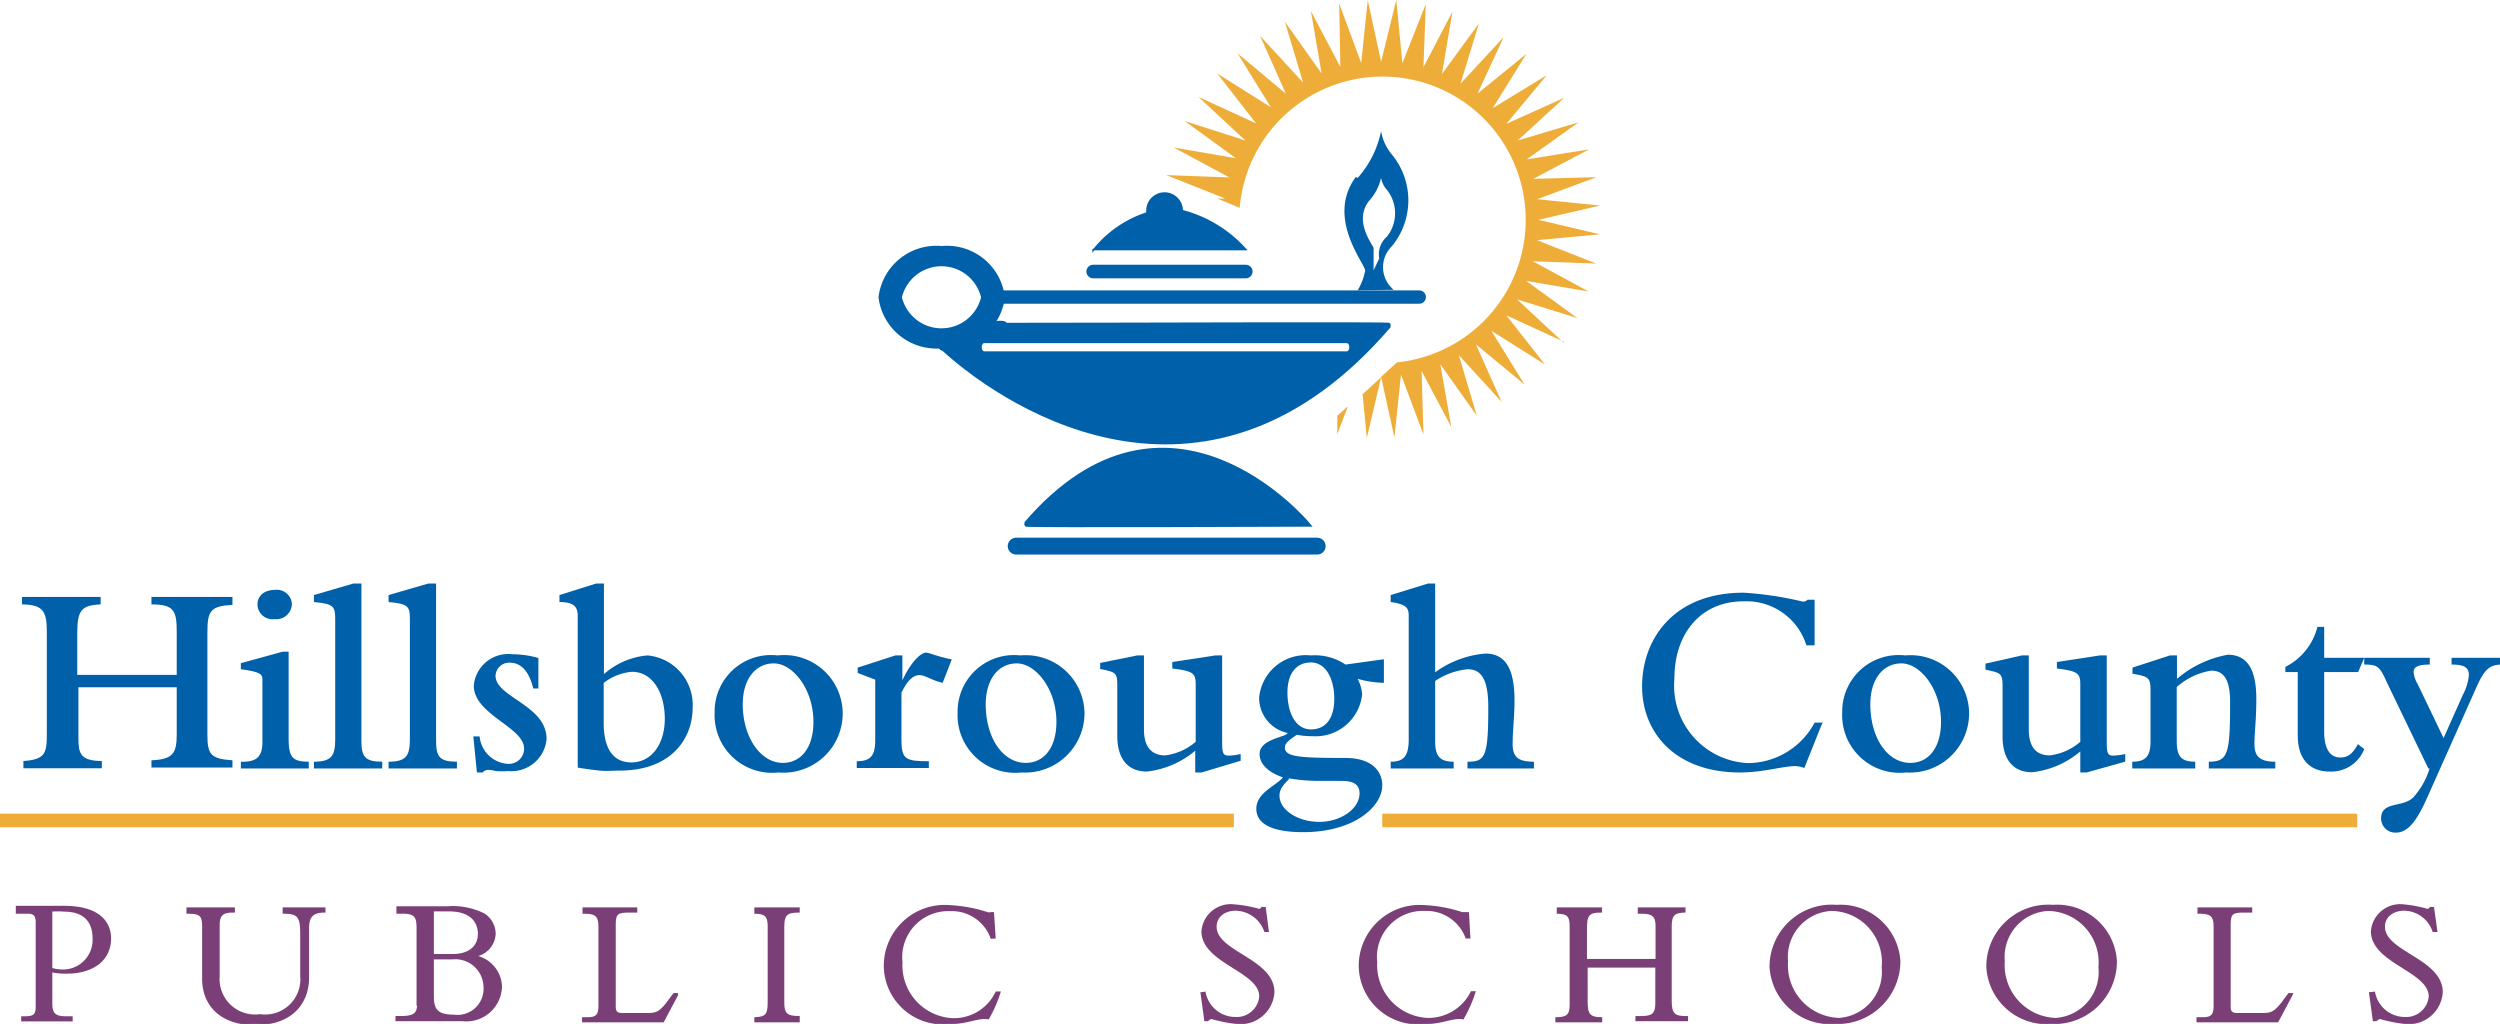 <svg xmlns="http://www.w3.org/2000/svg" viewBox="0 0 106.8 43.74"><defs><style>.\30 fa7e8c6-931f-4808-a2f7-dc26cc323cf6,.\31 a61d952-cd20-4fbb-9acc-108fafe0cab2,.\34 298b355-95aa-40dd-bf6d-f4ccac79a4c5,.\36 12a1ea5-cec4-41e7-96c9-4d6d7f4cbdf0,.d4cc8cdf-8b18-42e0-979f-0c9d8ee6369a,.e1fd9212-83e2-46aa-a547-754a5b882cb5{fill:none;}.\30 fa7e8c6-931f-4808-a2f7-dc26cc323cf6{stroke:#eead39;stroke-width:0.58px;}.\30 fa7e8c6-931f-4808-a2f7-dc26cc323cf6,.\31 a61d952-cd20-4fbb-9acc-108fafe0cab2,.\34 298b355-95aa-40dd-bf6d-f4ccac79a4c5,.\36 12a1ea5-cec4-41e7-96c9-4d6d7f4cbdf0,.d4cc8cdf-8b18-42e0-979f-0c9d8ee6369a{stroke-miterlimit:3.86;}.\33 f2cd79d-5499-4792-ad45-83c3c5afda83,.\34 0928657-6704-49e2-8c53-cceb24516051{fill:#7a3f77;}.\33 1901dc3-600a-4d3e-b49a-6e4beecc75fc,.\34 0928657-6704-49e2-8c53-cceb24516051{fill-rule:evenodd;}.\31 a61d952-cd20-4fbb-9acc-108fafe0cab2{stroke:#7a3f77;stroke-width:0.07px;}.\33 1901dc3-600a-4d3e-b49a-6e4beecc75fc,.\35 4d47c61-834f-4407-ace6-a684affb6026,.\36 87441e4-985f-46bb-af97-afff39194944,.bb592d77-887c-4148-b540-8cb463461d24{fill:#0060a9;}.a620779c-2aac-48e7-8009-2bd520fa2ea0{fill:#eead39;}.\34 298b355-95aa-40dd-bf6d-f4ccac79a4c5,.\35 4d47c61-834f-4407-ace6-a684affb6026,.\36 12a1ea5-cec4-41e7-96c9-4d6d7f4cbdf0,.\36 87441e4-985f-46bb-af97-afff39194944,.d4cc8cdf-8b18-42e0-979f-0c9d8ee6369a,.e1fd9212-83e2-46aa-a547-754a5b882cb5{stroke:#0060a9;}.\34 298b355-95aa-40dd-bf6d-f4ccac79a4c5,.\36 12a1ea5-cec4-41e7-96c9-4d6d7f4cbdf0,.d4cc8cdf-8b18-42e0-979f-0c9d8ee6369a{stroke-linecap:round;}.\34 298b355-95aa-40dd-bf6d-f4ccac79a4c5{stroke-width:0.72px;}.d4cc8cdf-8b18-42e0-979f-0c9d8ee6369a{stroke-width:0.57px;}.\36 12a1ea5-cec4-41e7-96c9-4d6d7f4cbdf0{stroke-width:0.58px;}.\35 4d47c61-834f-4407-ace6-a684affb6026,.\36 87441e4-985f-46bb-af97-afff39194944,.e1fd9212-83e2-46aa-a547-754a5b882cb5{stroke-miterlimit:3.86;}.\36 87441e4-985f-46bb-af97-afff39194944{stroke-width:0.07px;}.\35 4d47c61-834f-4407-ace6-a684affb6026,.e1fd9212-83e2-46aa-a547-754a5b882cb5{stroke-width:0.22px;}</style></defs><title>logo-hcps</title><g id="24effafa-21ef-4c08-b1e8-66860739be45" data-name="Layer 2"><g id="b7b0d07b-718a-4a89-b9dc-303bb42705ff" data-name="Layer 1"><line class="0fa7e8c6-931f-4808-a2f7-dc26cc323cf6" y1="35.05" x2="52.71" y2="35.05"/><path class="40928657-6704-49e2-8c53-cceb24516051" d="M2.2,41.5a2.86,2.86,0,0,0,.65.06c1.14,0,1.86-.57,1.86-1.47,0-.59-.36-1.36-2-1.36l-1,0-1,0V39H1.2c.27,0,.36.12.36.4V43c0,.36-.11.45-.51.45H.94v.15H3.07v-.15H2.81c-.48,0-.61-.16-.61-.59V41.5Zm0-2.59a3.14,3.14,0,0,1,.53,0c1,0,1.26.59,1.26,1.19a1.3,1.3,0,0,1-1.38,1.35,1.59,1.59,0,0,1-.41-.07V38.91Z"/><path class="1a61d952-cd20-4fbb-9acc-108fafe0cab2" d="M2.2,41.5a2.86,2.86,0,0,0,.65.06c1.14,0,1.86-.57,1.86-1.47,0-.59-.36-1.36-2-1.36l-1,0-1,0V39H1.2c.27,0,.36.12.36.4V43c0,.36-.11.45-.51.45H.94v.15H3.07v-.15H2.81c-.48,0-.61-.16-.61-.59V41.5Zm0-2.59a3.14,3.14,0,0,1,.53,0c1,0,1.26.59,1.26,1.19a1.3,1.3,0,0,1-1.38,1.35,1.59,1.59,0,0,1-.41-.07V38.91Z"/><path class="3f2cd79d-5499-4792-ad45-83c3c5afda83" d="M12.11,38.8V39c.64,0,.75.16.75.9v1.79a1.54,1.54,0,0,1-1.75,1.67,1.55,1.55,0,0,1-1.76-1.66V39.51c0-.45.19-.56.61-.56H10V38.8h-2V39c.53,0,.67.08.67.57v2.25c0,1.1.75,1.94,2.22,1.94,1.67,0,2.28-1,2.28-2V39.65c0-.49.18-.7.7-.7V38.8Z"/><path class="1a61d952-cd20-4fbb-9acc-108fafe0cab2" d="M12.11,38.8V39c.64,0,.75.16.75.9v1.79a1.54,1.54,0,0,1-1.75,1.67,1.55,1.55,0,0,1-1.76-1.66V39.51c0-.45.19-.56.61-.56H10V38.8h-2V39c.53,0,.67.08.67.57v2.25c0,1.1.75,1.94,2.22,1.94,1.67,0,2.28-1,2.28-2V39.65c0-.49.18-.7.7-.7V38.8Z"/><path class="40928657-6704-49e2-8c53-cceb24516051" d="M17.86,42.81c0,.48-.12.63-.75.63h-.18v.15h2.82a1.49,1.49,0,0,0,1.66-1.47,1.37,1.37,0,0,0-1.15-1.28v0a1,1,0,0,0,.88-.93,1,1,0,0,0-.47-.86,3,3,0,0,0-1.54-.3l-1.16,0-1,0V39h.27c.54,0,.59.23.59.67v3.19Zm.64-3.91.68,0c.95,0,1.27.49,1.27,1s-.37.89-1.11.89H18.5V38.9Zm0,2.05h.83a1.24,1.24,0,0,1,1.36,1.2,1.15,1.15,0,0,1-1.31,1.23c-.65,0-.88-.21-.88-.79V41Z"/><path class="1a61d952-cd20-4fbb-9acc-108fafe0cab2" d="M17.86,42.81c0,.48-.12.63-.75.63h-.18v.15h2.82a1.49,1.49,0,0,0,1.66-1.47,1.37,1.37,0,0,0-1.15-1.28v0a1,1,0,0,0,.88-.93,1,1,0,0,0-.47-.86,3,3,0,0,0-1.54-.3l-1.16,0-1,0V39h.27c.54,0,.59.23.59.67v3.19Zm.64-3.91.68,0c.95,0,1.27.49,1.27,1s-.37.89-1.11.89H18.5V38.9Zm0,2.05h.83a1.24,1.24,0,0,1,1.36,1.2,1.15,1.15,0,0,1-1.31,1.23c-.65,0-.88-.21-.88-.79V41Z"/><path class="40928657-6704-49e2-8c53-cceb24516051" d="M28.93,42.46h-.14c-.49.67-.62.85-1.08.85H26.58c-.22,0-.31-.08-.31-.29V39.48c0-.48.13-.53.63-.53h.29V38.8H24.92V39H25c.48,0,.6.17.6.57v3.41c0,.39-.13.51-.48.51H24.9v.15h3.43l.6-1.13Z"/><path class="1a61d952-cd20-4fbb-9acc-108fafe0cab2" d="M28.93,42.46h-.14c-.49.67-.62.85-1.08.85H26.58c-.22,0-.31-.08-.31-.29V39.48c0-.48.13-.53.63-.53h.29V38.8H24.92V39H25c.48,0,.6.17.6.57v3.41c0,.39-.13.51-.48.51H24.9v.15h3.43l.6-1.13Z"/><path class="3f2cd79d-5499-4792-ad45-83c3c5afda83" d="M34.13,43.44c-.54,0-.66-.15-.66-.61V39.57c0-.52.17-.62.66-.62V38.8H32.26V39c.43,0,.57.14.57.55v3.28c0,.51-.1.64-.57.66v.15h1.87v-.15Z"/><path class="1a61d952-cd20-4fbb-9acc-108fafe0cab2" d="M34.13,43.44c-.54,0-.66-.15-.66-.61V39.57c0-.52.17-.62.66-.62V38.8H32.26V39c.43,0,.57.14.57.55v3.28c0,.51-.1.64-.57.66v.15h1.87v-.15Z"/><path class="3f2cd79d-5499-4792-ad45-83c3c5afda83" d="M42.5,40.06,42.43,39h-.11a.19.19,0,0,1-.14,0,6.23,6.23,0,0,0-1.63-.3,2.57,2.57,0,0,0-2.76,2.56,2.49,2.49,0,0,0,2.69,2.46c.9,0,1.24-.28,1.74-.21a5.59,5.59,0,0,0,.49-1.12h-.15a2,2,0,0,1-1.88,1.14,2.29,2.29,0,0,1-2.16-2.42,2,2,0,0,1,2.08-2.22,1.79,1.79,0,0,1,1.75,1.18Z"/><path class="1a61d952-cd20-4fbb-9acc-108fafe0cab2" d="M42.5,40.06,42.43,39h-.11a.19.19,0,0,1-.14,0,6.23,6.23,0,0,0-1.63-.3,2.57,2.57,0,0,0-2.76,2.56,2.49,2.49,0,0,0,2.69,2.46c.9,0,1.24-.28,1.74-.21a5.59,5.59,0,0,0,.49-1.12h-.15a2,2,0,0,1-1.88,1.14,2.29,2.29,0,0,1-2.16-2.42,2,2,0,0,1,2.08-2.22,1.79,1.79,0,0,1,1.75,1.18Z"/><path class="3f2cd79d-5499-4792-ad45-83c3c5afda83" d="M51.32,42.42l.16,1.17h.13a.19.19,0,0,1,.16-.09,6.14,6.14,0,0,0,1.07.21,1.42,1.42,0,0,0,1.57-1.32c0-1.41-2.47-1.7-2.47-2.8,0-.43.35-.72.86-.72a1.36,1.36,0,0,1,1.24.91h.13l-.13-1h-.13a.14.14,0,0,1-.13.08,5.24,5.24,0,0,0-1.05-.19,1.22,1.22,0,0,0-1.37,1.11c0,1.35,2.47,1.69,2.47,2.79a1,1,0,0,1-1.06.91,1.33,1.33,0,0,1-1.3-1.08Z"/><path class="1a61d952-cd20-4fbb-9acc-108fafe0cab2" d="M51.32,42.42l.16,1.17h.13a.19.19,0,0,1,.16-.09,6.14,6.14,0,0,0,1.07.21,1.42,1.42,0,0,0,1.57-1.32c0-1.41-2.47-1.7-2.47-2.8,0-.43.35-.72.86-.72a1.36,1.36,0,0,1,1.24.91h.13l-.13-1h-.13a.14.14,0,0,1-.13.08,5.24,5.24,0,0,0-1.05-.19,1.22,1.22,0,0,0-1.37,1.11c0,1.35,2.47,1.69,2.47,2.79a1,1,0,0,1-1.06.91,1.33,1.33,0,0,1-1.3-1.08Z"/><path class="3f2cd79d-5499-4792-ad45-83c3c5afda83" d="M62.78,40.06,62.72,39H62.6s-.05,0-.14,0a6.11,6.11,0,0,0-1.62-.3,2.57,2.57,0,0,0-2.76,2.56,2.49,2.49,0,0,0,2.68,2.46c.91,0,1.25-.28,1.74-.21A5.59,5.59,0,0,0,63,42.38h-.14A2.05,2.05,0,0,1,61,43.52,2.29,2.29,0,0,1,58.8,41.1a2,2,0,0,1,2.08-2.22,1.81,1.81,0,0,1,1.76,1.18Z"/><path class="1a61d952-cd20-4fbb-9acc-108fafe0cab2" d="M62.78,40.06,62.72,39H62.6s-.05,0-.14,0a6.11,6.11,0,0,0-1.62-.3,2.57,2.57,0,0,0-2.76,2.56,2.49,2.49,0,0,0,2.68,2.46c.91,0,1.25-.28,1.74-.21A5.59,5.59,0,0,0,63,42.38h-.14A2.05,2.05,0,0,1,61,43.52,2.29,2.29,0,0,1,58.8,41.1a2,2,0,0,1,2.08-2.22,1.81,1.81,0,0,1,1.76,1.18Z"/><path class="3f2cd79d-5499-4792-ad45-83c3c5afda83" d="M70.75,41.3v1.56c0,.4-.11.58-.61.58H69.9v.15h2.18v-.15H72c-.46,0-.62-.12-.62-.67V39.58c0-.48.13-.62.59-.63V38.8H70V39h.15c.47,0,.61.15.61.56V41h-3V39.69c0-.6.09-.74.64-.74V38.8H66.54V39c.42,0,.55.14.55.54v3.39c0,.44-.15.56-.61.56h0v.15h1.93v-.15h0c-.52,0-.62-.18-.62-.68V41.3Z"/><path class="1a61d952-cd20-4fbb-9acc-108fafe0cab2" d="M70.75,41.3v1.56c0,.4-.11.58-.61.58H69.9v.15h2.18v-.15H72c-.46,0-.62-.12-.62-.67V39.58c0-.48.13-.62.59-.63V38.8H70V39h.15c.47,0,.61.15.61.56V41h-3V39.69c0-.6.09-.74.64-.74V38.8H66.54V39c.42,0,.55.14.55.54v3.39c0,.44-.15.56-.61.56h0v.15h1.93v-.15h0c-.52,0-.62-.18-.62-.68V41.3Z"/><path class="40928657-6704-49e2-8c53-cceb24516051" d="M81.15,41.06a2.53,2.53,0,0,0-2.7-2.37,2.62,2.62,0,0,0-2.82,2.61,2.56,2.56,0,0,0,2.78,2.41,2.65,2.65,0,0,0,2.74-2.65Zm-.73.26a2,2,0,0,1-1.85,2.2,2.29,2.29,0,0,1-2.22-2.46,2,2,0,0,1,1.9-2.18,2.22,2.22,0,0,1,2.17,2.44Z"/><path class="1a61d952-cd20-4fbb-9acc-108fafe0cab2" d="M81.15,41.06a2.53,2.53,0,0,0-2.7-2.37,2.62,2.62,0,0,0-2.82,2.61,2.56,2.56,0,0,0,2.78,2.41,2.65,2.65,0,0,0,2.74-2.65Zm-.73.26a2,2,0,0,1-1.85,2.2,2.29,2.29,0,0,1-2.22-2.46,2,2,0,0,1,1.9-2.18,2.22,2.22,0,0,1,2.17,2.44Z"/><path class="40928657-6704-49e2-8c53-cceb24516051" d="M90.4,41.06a2.52,2.52,0,0,0-2.7-2.37,2.61,2.61,0,0,0-2.81,2.61,2.55,2.55,0,0,0,2.77,2.41,2.64,2.64,0,0,0,2.74-2.65Zm-.72.26a2,2,0,0,1-1.86,2.2,2.29,2.29,0,0,1-2.21-2.46,2,2,0,0,1,1.89-2.18,2.23,2.23,0,0,1,2.18,2.44Z"/><path class="1a61d952-cd20-4fbb-9acc-108fafe0cab2" d="M90.4,41.06a2.52,2.52,0,0,0-2.7-2.37,2.61,2.61,0,0,0-2.81,2.61,2.55,2.55,0,0,0,2.77,2.41,2.64,2.64,0,0,0,2.74-2.65Zm-.72.26a2,2,0,0,1-1.86,2.2,2.29,2.29,0,0,1-2.21-2.46,2,2,0,0,1,1.89-2.18,2.23,2.23,0,0,1,2.18,2.44Z"/><path class="40928657-6704-49e2-8c53-cceb24516051" d="M97.92,42.46h-.14c-.49.67-.62.85-1.08.85H95.57c-.22,0-.31-.08-.31-.29V39.48c0-.48.13-.53.63-.53h.29V38.8H93.91V39H94c.48,0,.6.17.6.57v3.41c0,.39-.13.51-.48.51h-.25v.15h3.43l.6-1.13Z"/><path class="1a61d952-cd20-4fbb-9acc-108fafe0cab2" d="M97.92,42.46h-.14c-.49.67-.62.85-1.08.85H95.57c-.22,0-.31-.08-.31-.29V39.48c0-.48.13-.53.63-.53h.29V38.8H93.91V39H94c.48,0,.6.17.6.57v3.41c0,.39-.13.51-.48.51h-.25v.15h3.43l.6-1.13Z"/><path class="3f2cd79d-5499-4792-ad45-83c3c5afda83" d="M101.24,42.42l.16,1.17h.13a.19.19,0,0,1,.16-.09,6,6,0,0,0,1.06.21,1.42,1.42,0,0,0,1.57-1.32c0-1.41-2.47-1.7-2.47-2.8,0-.43.36-.72.87-.72a1.34,1.34,0,0,1,1.23.91h.14l-.14-1h-.12a.15.15,0,0,1-.14.08,5.24,5.24,0,0,0-1-.19,1.22,1.22,0,0,0-1.37,1.11c0,1.35,2.47,1.69,2.47,2.79a1,1,0,0,1-1.06.91,1.33,1.33,0,0,1-1.3-1.08Z"/><path class="1a61d952-cd20-4fbb-9acc-108fafe0cab2" d="M101.24,42.42l.16,1.17h.13a.19.19,0,0,1,.16-.09,6,6,0,0,0,1.06.21,1.42,1.42,0,0,0,1.57-1.32c0-1.41-2.47-1.7-2.47-2.8,0-.43.36-.72.87-.72a1.34,1.34,0,0,1,1.23.91h.14l-.14-1h-.12a.15.15,0,0,1-.14.08,5.24,5.24,0,0,0-1-.19,1.22,1.22,0,0,0-1.37,1.11c0,1.35,2.47,1.69,2.47,2.79a1,1,0,0,1-1.06.91,1.33,1.33,0,0,1-1.3-1.08Z"/><path class="bb592d77-887c-4148-b540-8cb463461d24" d="M3.3,29.36H7.55v2c0,.83-.16,1.08-1.08,1.12v.31H9.93v-.31c-.94-.06-1.07-.26-1.07-1.1V27c0-.91.14-1.11,1.07-1.16V25.5H6.47v.32c1,0,1.08.29,1.08,1.24v1.77H3.3V27.07c0-1,.17-1.21,1-1.25V25.5H.94v.32C1.86,25.83,2,26.13,2,27v4.4c0,.79-.09,1.05-1,1.11v.31H4.35v-.31c-.94,0-1-.35-1-1V29.36Z"/><path class="31901dc3-600a-4d3e-b49a-6e4beecc75fc" d="M10.29,28.59c.89.12.92.23.92.47V31.7c0,.64-.26.86-.92.84v.29h2.9v-.29c-.7,0-.86-.19-.86-1V27.84h-.26l-1.78.49v.26ZM11,25.82a.64.64,0,0,0,.72.63.67.67,0,0,0,.75-.64.64.64,0,0,0-.72-.61c-.46,0-.75.25-.75.62Z"/><path class="bb592d77-887c-4148-b540-8cb463461d24" d="M13.41,25.72c.86.07.91.2.91.74v5.13c0,.71-.17.95-.91.95v.29h2.92v-.29c-.72,0-.89-.2-.89-.87V24.93h-.35l-1.68.49v.3Z"/><path class="bb592d77-887c-4148-b540-8cb463461d24" d="M16.6,25.72c.86.07.91.2.91.74v5.13c0,.71-.17.95-.91.95v.29h2.92v-.29c-.72,0-.89-.2-.89-.87V24.93h-.34l-1.69.49v.3Z"/><path class="bb592d77-887c-4148-b540-8cb463461d24" d="M20.39,33h.25c0-.06.13-.11.22-.11a1.39,1.39,0,0,1,.32.05,3.59,3.59,0,0,0,.53,0,1.51,1.51,0,0,0,1.64-1.37c0-1.45-2.18-1.78-2.18-2.7a.58.58,0,0,1,.61-.56c.49,0,.83.39,1,1.1H23v-1.3a4,4,0,0,0-1.1-.16,1.48,1.48,0,0,0-1.66,1.34c0,1.24,2.15,1.77,2.15,2.69a.65.65,0,0,1-.71.65,1.29,1.29,0,0,1-1.19-1.17h-.27l.15,1.5Z"/><path class="31901dc3-600a-4d3e-b49a-6e4beecc75fc" d="M24.68,32.79c.34.06.65.1.94.13s.58,0,.85,0c2.19,0,3.12-1.35,3.12-2.69A2.12,2.12,0,0,0,27.66,28a3.21,3.21,0,0,0-1.86.8V24.93h-.34l-1.56.49v.3c.6,0,.78.19.78.59v6.48Zm1.12-3.62A2.22,2.22,0,0,1,27,28.7c.9,0,1.4.93,1.4,2s-.55,1.87-1.43,1.87-1.18-.75-1.18-1.68V29.17Z"/><path class="31901dc3-600a-4d3e-b49a-6e4beecc75fc" d="M30.53,30.43A2.46,2.46,0,0,0,33.26,33,2.53,2.53,0,0,0,36,30.45,2.5,2.5,0,0,0,33.22,28a2.41,2.41,0,0,0-2.69,2.46Zm1.2-.34c0-1.06.53-1.75,1.33-1.75s1.69,1.09,1.69,2.5c0,1.09-.52,1.75-1.31,1.75-.95,0-1.71-1.1-1.71-2.5Z"/><path class="bb592d77-887c-4148-b540-8cb463461d24" d="M37.39,29v2.64c0,.69-.25.88-.79.88v.29h3.08v-.29c-1,0-1.17-.08-1.17-.93v-2c.24-.5.49-.75.76-.75s.5.22,1,.33l.39-1c-.71-.14-.94-.29-1.11-.29s-.59.3-1,1.18h0V28h-.3l-1.61.52v.23l.79.3Z"/><path class="31901dc3-600a-4d3e-b49a-6e4beecc75fc" d="M40.91,30.43A2.46,2.46,0,0,0,43.64,33a2.54,2.54,0,0,0,2.69-2.51A2.51,2.51,0,0,0,43.59,28a2.41,2.41,0,0,0-2.68,2.46Zm1.2-.34c0-1.06.53-1.75,1.33-1.75s1.69,1.09,1.69,2.5c0,1.09-.52,1.75-1.31,1.75-1,0-1.71-1.1-1.71-2.5Z"/><path class="bb592d77-887c-4148-b540-8cb463461d24" d="M53,32.5v-.29a2.43,2.43,0,0,1-.49.07c-.25,0-.3-.08-.3-.57V28h-.29l-1.84.28v.28c.94.11,1,.22,1,.71v2.42a2.47,2.47,0,0,1-1.3.58c-.68,0-.91-.48-.91-1.11V28h-.29L47,28.32v.26c.71.14.73.17.73.77v2.09c0,.91.4,1.52,1.26,1.52a3.85,3.85,0,0,0,2.07-.89V33h.27L53,32.5Z"/><path class="31901dc3-600a-4d3e-b49a-6e4beecc75fc" d="M59.07,28.17l-1.59.22A2.34,2.34,0,0,0,56,28a2,2,0,0,0-2.21,1.81A1.53,1.53,0,0,0,55,31.31c0,.18-1.19.24-1.19.9,0,.42.35.78,1,1-.33.38-1.14.66-1.14,1.34s.74,1,2,1c2.19,0,3.38-1.1,3.38-2,0-.56-.39-1.17-1.58-1.17-2,0-2.58-.05-2.58-.45,0-.15.12-.28.51-.54a3.4,3.4,0,0,0,.67.06,2,2,0,0,0,2.12-1.78A1.7,1.7,0,0,0,58,29a4.42,4.42,0,0,0,1.12.17v-1ZM55,29.58c0-.78.36-1.28,1-1.28S57,29,57,29.85s-.37,1.31-1,1.31S55,30.49,55,29.58Zm.11,3.68a8,8,0,0,0,1.32.1l.89,0c.52,0,.76.17.76.53,0,.66-.8,1.22-1.72,1.22s-1.7-.51-1.7-1.12c0-.33.23-.51.45-.76Z"/><path class="bb592d77-887c-4148-b540-8cb463461d24" d="M62.69,32.83h2.84v-.29c-.65,0-.91-.18-.91-.75s.08-1.18.08-1.87c0-1.45-.45-2-1.25-2a4.25,4.25,0,0,0-2.14.8V24.93H61l-1.59.49v.3c.73.1.77.29.77.61v5.26c0,.76-.25.95-.77.95v.29H62.1v-.29c-.57,0-.79-.22-.79-.86V29.09a3,3,0,0,1,1.39-.5c.59,0,.88.45.88,1.63,0,2.14-.14,2.32-.89,2.32v.29Z"/><path class="bb592d77-887c-4148-b540-8cb463461d24" d="M77.88,30.87h-.36a3.25,3.25,0,0,1-2.84,1.73A3.31,3.31,0,0,1,71.53,29c0-2,1.18-3.31,2.94-3.31a2.68,2.68,0,0,1,2.7,1.88h.35l0-1.95h-.3a.26.26,0,0,1-.21.08,14.5,14.5,0,0,0-2.53-.38c-3,0-4.33,2-4.33,4S71.59,33,74.33,33c1,0,1.82-.27,2.35-.27a1,1,0,0,1,.4.08l.8-2Z"/><path class="31901dc3-600a-4d3e-b49a-6e4beecc75fc" d="M78.7,30.43A2.46,2.46,0,0,0,81.43,33a2.53,2.53,0,0,0,2.69-2.51A2.5,2.5,0,0,0,81.39,28a2.41,2.41,0,0,0-2.69,2.46Zm1.2-.34c0-1.06.53-1.75,1.33-1.75s1.69,1.09,1.69,2.5c0,1.09-.52,1.75-1.31,1.75-1,0-1.71-1.1-1.71-2.5Z"/><path class="bb592d77-887c-4148-b540-8cb463461d24" d="M90.79,32.5v-.29a2.59,2.59,0,0,1-.5.07c-.24,0-.29-.08-.29-.57V28h-.3l-1.83.28v.28c.94.11,1,.22,1,.71v2.42a2.44,2.44,0,0,1-1.3.58c-.68,0-.9-.48-.9-1.11V28h-.3l-1.55.35v.26c.7.14.73.17.73.77v2.09c0,.91.4,1.52,1.26,1.52a3.8,3.8,0,0,0,2.06-.89V33h.27l1.64-.46Z"/><path class="bb592d77-887c-4148-b540-8cb463461d24" d="M91.09,28.78c.74.13.78.17.78.78v2.11c0,.63-.2.87-.78.87v.29h2.69v-.29c-.63,0-.79-.25-.79-.91V29.35a2.88,2.88,0,0,1,1.48-.7c.57,0,.8.45.8,1.33,0,2.22-.08,2.56-.91,2.56v.29H97.2v-.29c-.64,0-.89-.21-.89-.75s.08-1,.08-1.94c0-1.29-.41-1.88-1.22-1.88A4.61,4.61,0,0,0,93,29V28h-.3l-1.6.52v.29Z"/><path class="bb592d77-887c-4148-b540-8cb463461d24" d="M100.74,31.77c-.23.43-.43.59-.76.59-.51,0-.69-.49-.69-1.08V28.71h1.45l.26-.61H99.29V26.78H99a2.63,2.63,0,0,1-1.37,1.71v.22h.53v2.71c0,1.07.57,1.54,1.35,1.54A1.51,1.51,0,0,0,101,32l-.26-.2Z"/><path class="bb592d77-887c-4148-b540-8cb463461d24" d="M103.79,32.83a3.24,3.24,0,0,1-.69,1.23c-.46.46-1.38.15-1.38.91a.61.61,0,0,0,.63.6c.49,0,.87-.45,1.31-1.43l2.15-4.82c.32-.7.52-.9,1-.93V28.1h-2.08v.29c.52,0,.74.11.74.45a2.2,2.2,0,0,1-.26.85l-.82,1.84-1.11-2.31a1.2,1.2,0,0,1-.17-.5c0-.22.16-.33.69-.33V28.1H101v.29c.58,0,.66.07,1,.83l1.74,3.61Z"/><line class="0fa7e8c6-931f-4808-a2f7-dc26cc323cf6" x1="59.05" y1="35.05" x2="100.7" y2="35.05"/><path class="a620779c-2aac-48e7-8009-2bd520fa2ea0" d="M57.57,17.39l-.44,1.15,0-.78.41-.37ZM59,16.12l-.61,2.59-.18-1.87.79-.72Zm7.81-1.52-2.46-1.13L66,15.57l-2.29-1.44,1.42,2.3-2.08-1.72,1.1,2.46-1.83-2,.77,2.59-1.56-2.2L62,18.24l-1.27-2.39.08,2.71L59.85,16l-.28,2.69L59,16.1l.68-.62a6.12,6.12,0,1,0-6.72-6.6L52,8.48l.34,0-2.52-1,2.7.1L50.14,6.3l2.66.46L50.61,5.17,53.2,6l-2-1.86,2.46,1.13L52,3.14l2.29,1.44-1.42-2.3L54.93,4l-1.1-2.47,1.84,2L54.89.93l1.57,2.21L56,.47l1.26,2.39L57.21.15l.94,2.54L58.43,0,59,2.64,59.65,0l.26,2.7,1-2.53-.1,2.7L62.05.49,61.6,3.16,63.18,1l-.79,2.58,1.85-2L63.12,4l2.09-1.7L63.77,4.62l2.31-1.41L64.35,5.29l2.47-1.11L64.84,6l2.59-.77L65.22,6.81l2.67-.43L65.5,7.64l2.7-.07-2.53.94,2.69.27-2.64.61,2.63.62-2.69.25,2.53,1-2.71-.1,2.38,1.29L65.2,12l2.19,1.59-2.58-.8,2,1.86Z"/><line class="4298b355-95aa-40dd-bf6d-f4ccac79a4c5" x1="43.41" y1="23.33" x2="56.27" y2="23.33"/><path class="bb592d77-887c-4148-b540-8cb463461d24" d="M38.53,12.7a1.74,1.74,0,0,0,3.38,0,1.74,1.74,0,0,0-3.38,0Zm-1,0a2.49,2.49,0,0,1,2.7-2.19,2.49,2.49,0,0,1,2.7,2.19,2.49,2.49,0,0,1-2.7,2.18,2.49,2.49,0,0,1-2.7-2.18Z"/><path class="bb592d77-887c-4148-b540-8cb463461d24" d="M59,7.6a2.2,2.2,0,0,1-.53,1c-.66.88.21,1.89.21,2v.95l.24-.51a1,1,0,0,1,.33-.93,1.61,1.61,0,0,0,0-2A1,1,0,0,1,59,7.6Zm-1,0a4.26,4.26,0,0,0,1-2,2.08,2.08,0,0,0,.46,1,3.08,3.08,0,0,1,0,3.92,1.25,1.25,0,0,0,.08,1.86L58,12.4a2.5,2.5,0,0,0,.32-.84c0-.29-1.69-2.25-.4-4Z"/><line class="d4cc8cdf-8b18-42e0-979f-0c9d8ee6369a" x1="42.84" y1="12.69" x2="60.63" y2="12.69"/><line class="612a1ea5-cec4-41e7-96c9-4d6d7f4cbdf0" x1="46.7" y1="11.6" x2="53.22" y2="11.6"/><path class="687441e4-985f-46bb-af97-afff39194944" d="M46.7,10.7A4.8,4.8,0,0,1,49,9.1V9A.74.74,0,1,1,50.5,9a5.52,5.52,0,0,1,2.72,1.66s-6.54,0-6.52,0Z"/><path class="54d47c61-834f-4407-ace6-a684affb6026" d="M43.84,22.39c6.08-7.09,12,0,12,0s-12.07.05-12,0Z"/><path class="bb592d77-887c-4148-b540-8cb463461d24" d="M41.83,14.83c0,.16.09.29.22.29H57.53c.13,0,.22-.13.22-.29s-.09-.28-.22-.28H42.05c-.13,0-.22.12-.22.28Zm1.06-.93c5.57,0,16.49-.05,16.44,0-7.6,8.86-16,3.73-19,1-1-.36,2.72-1.39,2.6-1Z"/><path class="e1fd9212-83e2-46aa-a547-754a5b882cb5" d="M41.83,14.83c0,.16.09.29.22.29H57.53c.13,0,.22-.13.22-.29s-.09-.28-.22-.28H42.05c-.13,0-.22.12-.22.28Zm1.06-.93c5.57,0,16.49-.05,16.44,0-7.6,8.86-16,3.73-19,1-1-.36,2.72-1.39,2.6-1Z"/></g></g></svg>